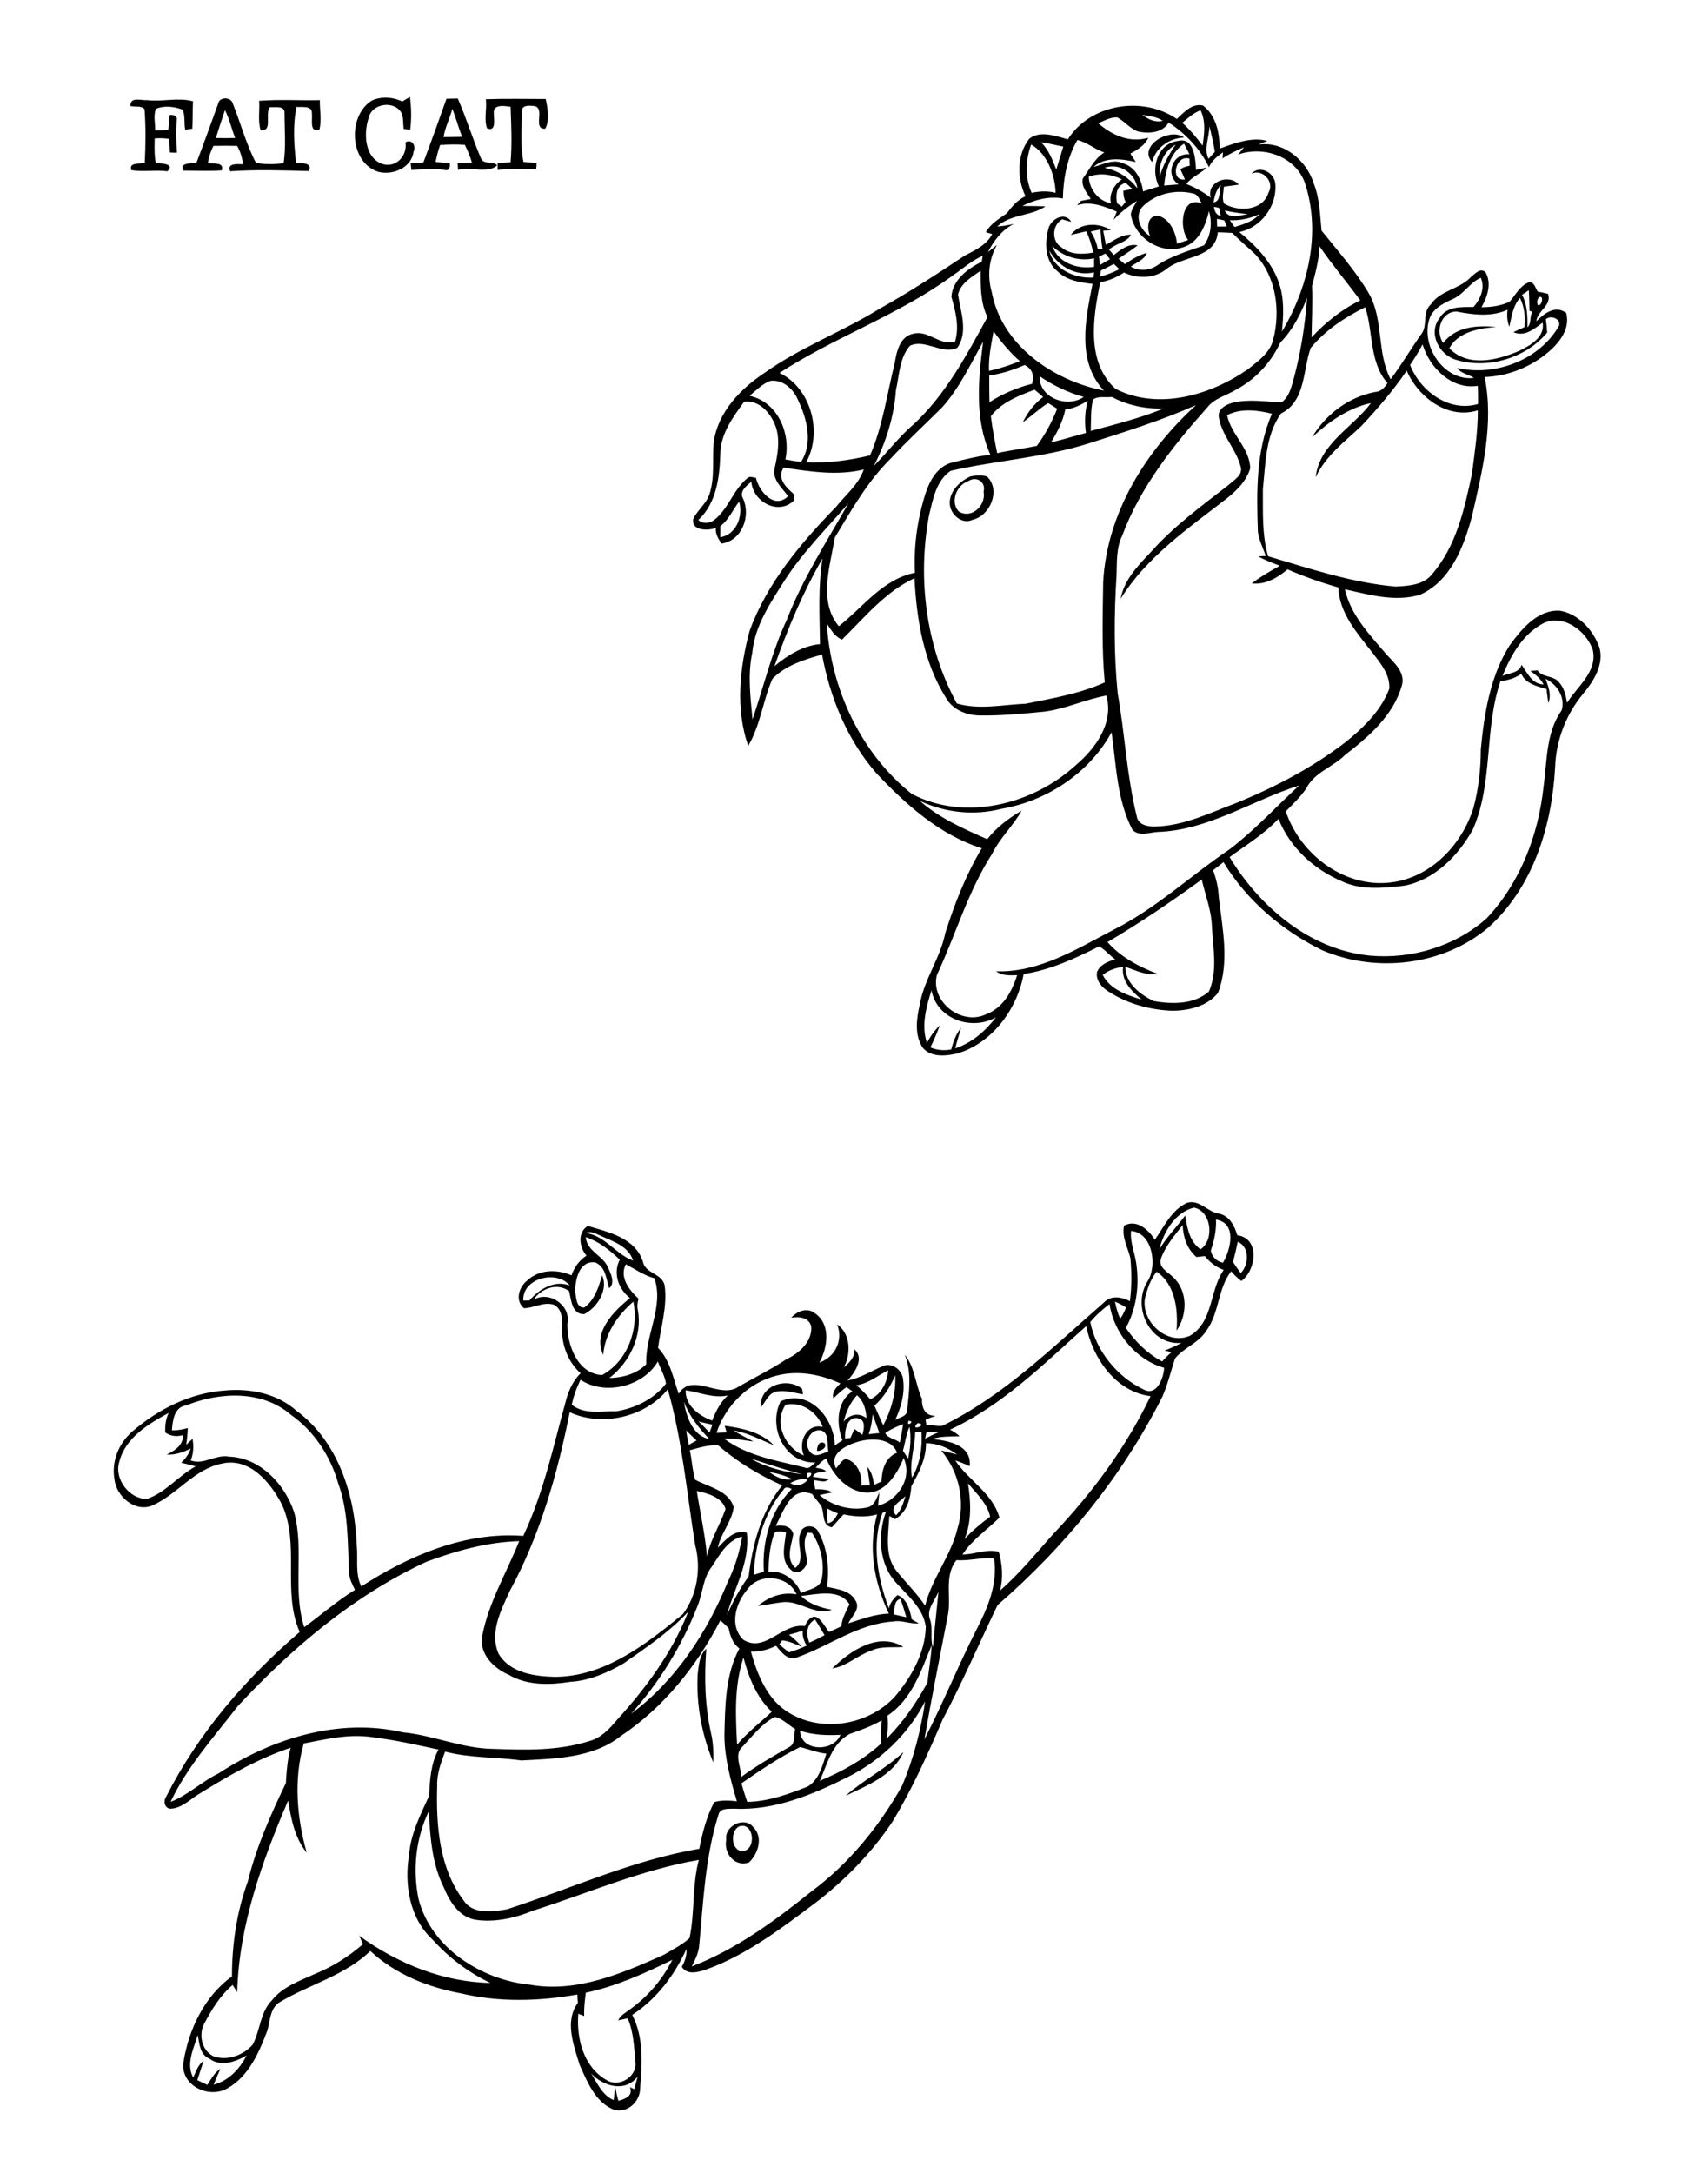 <?xml version="1.0" encoding="utf-8"?>
<!-- Generator: Adobe Illustrator 21.0.2, SVG Export Plug-In . SVG Version: 6.00 Build 0)  -->
<svg version="1.2" baseProfile="tiny" id="Layer_1" xmlns="http://www.w3.org/2000/svg" xmlns:xlink="http://www.w3.org/1999/xlink"
	 x="0px" y="0px" viewBox="0 0 754 959" overflow="scroll" xml:space="preserve">
<path d="M326.3,806.1c-4.1,2-3.6,11.1,1.7,10.9C334.1,816.3,332.8,803.9,326.3,806.1 M320.6,812c-0.9-6.1,8-10.5,11.9-5.6
	c4.5,4.4,2.3,11.6-1.8,15.6C324.4,824.2,319.4,818.1,320.6,812 M373.3,792.6c8-7.1,17.7-11.9,25.5-19.3
	C394.3,783.7,382.8,788,373.3,792.6 M308,738.9c0.5-3.9,0.7-8.4,3.8-11.2c-0.9,12.4-0.7,25,2.1,37.3c1,4.2,1.1,8.6,1,12.9
	C309.8,765.6,307.3,752.3,308,738.9 M367.4,736.4c7.9-7.8,20.3-16.3,31.4-9.5c-4.8,0.4-9.8-0.5-14.3,1.7
	C378.5,730.6,373.7,735.5,367.4,736.4 M360.7,640.4c-0.1-2,0.9-4.7,3.3-3.4C365.3,639,362.4,640.5,360.7,640.4 M335.9,621.1
	c-0.9-9.6,11.6-13.6,18.2-8.1c0.1,0.6,0.3,1.8,0.4,2.4c-4-0.6-8.1-2.1-12.2-1.1C339,615.3,338,618.8,335.9,621.1 M261,915.2
	c2.7,4.3,4.9,9.6,9.9,11.7c0.3-2,0.4-3.9,0.7-5.8c0.4,2,0.8,4.1,1.4,6.1c3.1-0.8,6.6-2.2,5.1-6c0.5,0.2,1.4,0.7,1.9,0.9
	c0.5-1.9,1-3.7,1.5-5.6C276.1,923.6,266.5,921,261,915.2 M85.3,917c1.2-2.7,2.1-5.6,4.6-7.5c-0.9,2.9-1.9,5.7-2.8,8.6
	c1.5,0.7,2.9,1.4,4.4,2.1c1.7-2.5,3.1-5.4,5.8-7.1c-1,2.3-2.1,4.7-3,7c6.7-1.7,11.5-7,14.6-12.9c-4.9,2.8-11.4,5.2-16.5,1.4
	c-4.2-1.8-4.4-6.6-5.1-10.4C85.5,904.2,82,910.8,85.3,917 M258.6,879.5c-0.4,3.4-0.9,6.9-0.7,10.3c-0.9-0.3-1.7-0.7-2.6-1
	c-0.9,10.9,2.3,23.5,12.5,29.3c5.6,3.5,13.7-1.7,12.7-8.2c-0.6-6.4-0.8-13.1-3.4-19.1c-1,0.2-3.1,0.7-4.2,0.9
	c1.1-2.4,3.7-3.6,5.7-5.2c7.7-5.6,13.9-13,18.2-21.5C284.5,871,272,876.7,258.6,879.5 M184.8,838.3c5.7,21.7,27.9,35.6,49.3,37.7
	c20.6,3.6,40.5-5,58.9-13.2c3.9-2.3,8.1-4.4,11.4-7.4c2.4-11.4,1.1-23.2,4.1-34.5c-25.2,4.3-48.9,14.7-73.2,22.4
	c-8,3.3-16.9,5.3-25.5,4c-7.2-1.3-11.3-8-13.9-14.3c-5.2-10.4-6-22.2-6.6-33.6C183.5,811.5,182.1,825.3,184.8,838.3 M327.3,787.1
	c0.8,2.8,1.6,5.5,2.6,8.2c9.3-0.2,18.2-3.4,26.7-6.8c5-3,6.5-9.3,8.2-14.5c-4-0.4-7.8-2-11.6-2.9C344,775.6,335.6,781.4,327.3,787.1
	 M134.1,769.5c-4.5,15.8-3.1,32.6,1.3,48.2c-5.3-6.4-6.9-15-8.2-23c-11.5,26.8-21.7,55.1-22.5,84.6c-0.7-1.1-1.3-2.1-2-3.2
	c-5.5,4.6-9.2,10.8-12.5,17c-2.7,5-1.1,12,4.1,14.5c6.1,2.1,13-0.4,17.2-5.1c3.4-6.3,3.3-14.3,8.5-19.6c4.8-6.1,12.5-8.7,19.3-11.8
	c7.6-3.1,14.7-7.6,20.9-13c-0.5-1.3-1.1-2.5-1.6-3.7c16.9,12.2,36.9,20.4,57.9,20.8c-9.7-4.6-18.4-11.2-25.6-19.2
	c-10.1-9.3-12.5-24.4-10.3-37.4c0.7-9.2,5-17.6,8.8-25.9c0.4-7,0.7-14.2,4.2-20.5c-9.8-2.1-19.5-4.3-29.5-5.5
	C154.1,765.2,144,767.6,134.1,769.5 M353.2,763.9c0.2,9.2,14.7,9.6,17.8,1.8C365,766,358.9,765.8,353.2,763.9 M375.1,765.3
	c-7.9,4.3-9.8,13.1-13.2,20.7c9.8-4.1,19.1-9.2,27-16.4c0-3.4,0.1-6.9,0.3-10.3C384.8,761.9,380,763.6,375.1,765.3 M327.8,770.9
	c-4,3.5-0.5,9-0.6,13.4c6.6-4.9,13.8-9,21-13.1c3.1-1.4,2.2-5.4,2.8-8.1c-3-1.7-5.6-4.7-9-5.3C336.3,760.8,332.2,766.2,327.8,770.9
	 M374.3,784.3c-15.6,7.8-32.5,14.9-50.3,14c-2.5,0.1-6.3-0.4-6.9,2.9c-5.8,18.5-6.6,38-8.4,57.1c-0.2,3.5-1.8,6.6-3.3,9.6
	c19.5-7.5,36.5-20,52.7-33c16.6-12.3,30-28.7,40.1-46.7c5.1-11.9,8.3-24.5,10.2-37.3C401,765.4,388.7,777.1,374.3,784.3 M325.4,770
	c4.6-5.4,10.2-9.7,15.3-14.5c-6.7-6.3-10.2-15.2-12.5-23.9C324.1,743.9,324.7,757.2,325.4,770 M391.8,757.2
	c0.3,3.4,0.2,6.7-0.3,10.1c7.2-7.2,13-15.7,17.9-24.6c0.6-5.5,1.6-11,1.9-16.6C406.7,737.2,402.6,750.1,391.8,757.2 M348.3,721.5
	c2.1,1.6,4,3.4,5.8,5.4c-2.9-1.2-5.7-2.6-8.8-2.9c-0.3,0.4-1,1.3-1.3,1.8c1.4,1.2,2.8,2.3,4.3,3.5c2.7-0.8,5.3-1.8,7.8-3
	c-1.2-2-2-4.3-1.7-6.6C352.4,720.4,350.4,721,348.3,721.5 M357.3,725c2.3-1,4.6-2.1,6.7-3.3c-1.4-2.3-2.7-4.6-4.2-6.9
	C355.9,716.8,355.8,721.5,357.3,725 M318,715.2c-10.4,20.1-25,38.4-43.9,51c-12.4,9.8-29,10-44,10.8c-11.2-1.6-22.7-1-33.6-3.9
	c-1.8,4.8-3.7,9.8-3.5,15.1c-0.5,17.3,0.8,36.2,11.6,50.5c4.1,6.4,12.8,5.1,19.2,4c28.2-9.1,55.6-21.8,84.9-26.7
	c1.4-7.1,3.2-14.2,6.6-20.6c3.3-1,6.6-0.7,10-0.4c-2.8-9.4-5.4-18.9-5.5-28.8c0.3-13,0.3-26.9,6.6-38.6c-2.9-2.2-4.1-5.6-4.7-8.9
	C320.5,717.3,319.2,716.3,318,715.2 M394.4,712.5c1.9,0.4,3.8,0.9,5.7,1.3c-0.8-2.7-1.6-5.4-2.6-8.1
	C394.5,706.4,395.1,710.1,394.4,712.5 M410.5,714.6c1.5,4,0,8.4,1.3,12.4c0.8-8.2,1.7-16.4,2.5-24.6
	C412.9,706.4,408.9,710.1,410.5,714.6 M330.2,701.2c-5.3,6-8.5,16.2-2.1,22.5c9.7,6.1,17.1-7.5,27.2-6c0.9-2.1,2.8-5.1,5.5-3.8
	c2.3,1.6,3.5,4.3,5.2,6.4c1.8-0.8,3.6-1.6,5.4-2.5c0.3-3.5,2.1-6.6,3.6-9.7c-4.3-7.1-14.5-4.4-21.4-3.7c3.7,3.6,8.7,5.2,13.6,6.1
	c-7.3,2.7-13.9-3.9-21.2-3.4c-3.8,0.4-7.6,1.2-11.4,1.7c4.6-4,10.8-6.3,17-5.1C348.3,695.5,335.4,694,330.2,701.2 M422.2,688.6
	c-5.6,7.1-2.1,16.4-3.8,24.5c-3.5,18.2-7.2,36.3-10.3,54.6c8.4-16.4,15.3-33.5,23.7-49.9c4.7-9.2,8.7-19.5,7-30
	C433.3,687.3,427.8,689,422.2,688.6 M188.3,689.3c-32,14.8-59.4,38-83.3,63.7c-10.5,13.6-22.3,26.6-29.7,42.3
	c7.7-3,13.8-9,21.2-12.6c23.7-15.5,53.2-24.6,81.4-18.1c13.5,1.3,26.3,7.2,40,7.3c14.2,0.5,28.7,0.9,42.4-3.5
	c5-1.3,8.7-5.3,11.9-9.1c12.9-14.2,24.6-29.9,31.6-47.9c-8.4,9-18.7,15.9-28.7,22.9c-7.2,4.1-15,7.5-23.3,8
	c-9.1,1.4-19,1.7-27.2-3.1c-6.7-2.9-13.2-9.3-11.7-17.2c2.8-14.8,10.8-27.9,16.3-41.8C215.3,680.6,201.4,684.4,188.3,689.3
	 M314.3,691.4c-4,5-4,11.7-6.4,17.5c-6.8,17.4-16.8,33.6-29.3,47.5c19.6-14.5,33.4-35.7,42.6-58c3.1-6.4,5.3-13.2,6.4-20.2
	C321.2,679.7,317.7,686.2,314.3,691.4 M341.6,677.4c-1.8,5.2-2.3,10.8-2.3,16.3c6.4-0.6,12,3.6,14.3,9.4c3.3-1.7,8.5-1.9,9.2-6.4
	c1.3-6.9-0.5-14.3-4.3-20.1c-0.5,0-1.5-0.1-2-0.1c-2.2,3.6-1.1,7.7-0.3,11.5c0.9,3.5-3.9,8-7,4.9c-5-4.2-2.7-11.1-2.2-16.6
	C345.1,676.1,342.2,675,341.6,677.4 M389.5,667.8c-4.8,13.8-2.1,28.7,2.9,42.1c0.5-2.4,2-4.3,3.8-5.9c4.3,1.8,5.4,6.5,6.3,10.7
	c1,0.6,2.1,1.2,3.1,1.8c-3.9,0.4-7.6-1.6-11.5-0.8c-15.3,1-27.9,10.7-41.9,15.7c-4.1,2.1-7.3-2.2-9.6-5c-3.5,1.7-7.2,2.7-11.1,2.6
	c2.9,10.4,7.4,21.6,17.2,27.2c14.6,8.6,34.7,5.1,46.2-7.2c7.4-8.7,13.5-19.4,13.8-31c-1.1-8-7.6-13.4-12.7-19
	c-8.1-8.4-8.7-21.6-4.8-32C390.8,667.2,389.9,667.6,389.5,667.8 M364.9,665.7c0.1,2.2,0.3,4.4,0.5,6.6c2.4-0.3,3.4-2.4,4.5-4.3
	C368.2,667.3,366.5,666.5,364.9,665.7 M395.6,668.8c2.3-2.3,3.2-5.5,4.1-8.5C397.7,662.6,391.9,665.2,395.6,668.8 M342.4,673.5
	c3.1-0.6,6.8,0,7.8,3.5c-0.7,5-3.6,10.9,0.9,15c5-3.9-0.1-10.7,2.4-15.7c0.8-3.2,5.5-3.4,7.3-1c4.5,7.5,5.4,16.5,4.3,25.1
	c4.5,1,10.2,1.5,12.6,6.1c2.3,3.7-1.8,6.9-3.2,10c5.9-1.9,11.7-4.1,17.9-4.3c-6.5-13.6-9.3-29.1-5.2-43.8c-4.8,1.4-9.9,1-14.8,0
	c-1.7,1.9-3.5,3.8-5.2,5.7c-4.6-0.9-3.1-6.3-4.7-9.5c-1.3-1.8-2.8-3.4-4-5.2C349,655.7,345.9,667.3,342.4,673.5 M307.6,658.1
	c1.5,9.6,3.7,19.2,4.5,28.9c1.5-7.5,5.8-13.9,8.2-21C318.8,660.9,312.4,659,307.6,658.1 M356.3,656.3
	C356.8,656.8,356.8,656.8,356.3,656.3 M345.8,657.6c-8.6,10.3-12.5,24.3-13.1,37.5c1.5-0.5,3-0.9,4.5-1.4
	c-0.9-13.2,2.9-27,12.3-36.5C348.1,656.5,346.6,655.9,345.8,657.6 M427.3,654.7c1.3,8.1,1.7,16.9-1.5,24.6c3.4-3.7,7.2-6.9,11.3-9.9
	C435.8,663.5,431.1,659.2,427.3,654.7 M348.9,654.6c2.7,1.6,5.7,0.9,7.7-1.5C353.8,652.5,351.2,653.2,348.9,654.6 M356.4,650.2
	C355.2,654.9,360.9,649,356.4,650.2 M339.6,649.7c2.9,2.2,6.4,3.9,10.2,3.2C346.6,651.2,343.1,650.3,339.6,649.7 M360.1,647.8
	c1.6,0.3,3.3,0.5,4.6,1.5c-1.9,0.8-5.1,0-5.8,2.5c2.3,0.4,4.7,0.6,7,1c-1.8,2-4.5,0.5-6.7,0.5c0.2,1.3,0.4,2.6,0.7,4
	c2.6,0,5.2,0,7.6,1.4c-1.9,0.4-3.8,0.7-5.7,1.2c5.6,4.7,13.5,7,20.7,5.5c3.5-0.5,4.4-4.1,5.7-6.8c-0.2,2-0.4,4-0.6,6
	c8.8-2.4,15.4-12.2,11.3-21.1c-2.9,7.3-8.6,16.4-17.7,15.2c-7.9-1.2-13.5-8-16.5-15C362.8,644.8,361.4,646.3,360.1,647.8
	 M331.5,643.8c6.9,4,14.9,5.9,22.8,6.9C346.6,648.8,339.1,646.2,331.5,643.8 M304.5,640.1c1,4.3,1.1,8.8,2.4,13
	c5.9,3.3,14.7,4.6,17,12.1c-0.8,6.4-5.7,11.5-7,17.9c3.4-3.4,7.3-8.3,12.8-6.6c1.5,12.8-5.5,24.4-8.8,36.2
	c2.8-5.9,5.7-11.7,9.6-16.9c1.7-14.3,5.6-28.8,14.8-40.2c-10.3-4.6-19.9-10.4-28.4-17.8C312.6,637.8,308.6,638.9,304.5,640.1
	 M408.8,637c0,7-3.2,13.1-6.5,19c-0.4,5.6-1.9,11.5-7.2,14.5c-0.8-0.5-1.7-1-2.5-1.4c-0.4,8-2.3,17.4,3.1,24.2
	c4.2,5.2,9,9.9,12.7,15.4c3-12.1,11.4-22,14.3-34.1c3.6-11.9,0.7-24.9-7.2-34.4c2.3,0.5,4.7,1.2,7,1.8
	C418.6,639,413.8,637,408.8,637 M377.6,636.7c-4.8,1.6-11.7,5.3-8.5,11.4c1.3-1.5,2.3-3.3,4.1-4.2c5.1,1,7.5,6.9,7.1,11.8
	c1.2-0.1,2.5-0.1,3.7-0.1c-0.3-2.8-0.8-5.5-1.1-8.2c1.9,2.3,2.6,5.1,2.9,8c1.1-0.5,2.2-1,3.3-1.5c0.2-5.1,1.7-10.7,6.9-12.7
	C393.4,634.2,383.5,634.6,377.6,636.7 M408.4,635c2.1-1.1,4.1-2.1,6.3-3c-1.9,0-3.8,0-5.7,0C408.8,633,408.6,634,408.4,635 M404,632
	c0,6.8-2.7,13.4-1.4,20.2c3.6-6.1,4.6-13.2,4.2-20.1C406.2,632,404.8,632,404,632 M302.9,631.4c0.3,2.1,0.7,4.2,1.2,6.3
	c1.1-0.6,2.2-1.3,3.4-1.9C305.9,634.3,304.4,632.8,302.9,631.4 M357.9,641.1c2.1,2.5,5.3,0.2,7.8-0.4c-0.7-3.1,0.5-7.9-3-9.3
	C357.4,630.2,354.3,637.6,357.9,641.1 M398.6,640.3c0.8,1.2,1.5,2.3,2.3,3.5c1-4.6,1.4-9.4,0.6-14.1
	C400,633.1,399.6,636.8,398.6,640.3 M390.8,632.5c1.1,2.4,4.5,2.5,6.4,4.2c0.6-2.7,1.1-5.4,1.5-8.1
	C395.9,629.6,393.2,630.8,390.8,632.5 M405.1,628.1C401.1,632.1,410.3,628.8,405.1,628.1 M401.1,627.1
	C399.7,630.2,404.4,627.2,401.1,627.1 M308.4,627.4c1.7,1.6,3.3,3.2,4.8,4.9c0.5-1.2,0.9-2.4,1.3-3.5
	C312.5,628.4,310.4,627.9,308.4,627.4 M373.1,634.9c0.6-0.1,1.7-0.2,2.3-0.2c0.6-1.3,1.2-2.7,1.8-4c1.2,0.8,2.3,1.7,3.5,2.6
	c0.7-2.5,1.6-6.5-1.8-7.3C374,624.9,372.8,631.3,373.1,634.9 M385.2,624.3c-0.2,3-0.7,5.9-1.7,8.7c1.6-0.2,3.1-0.3,4.7-0.5
	C387.3,629.8,386.2,627,385.2,624.3 M52.6,645.4c-2.2,7.6,4.6,16.2,12.2,16.2c8.3-2.8,14-10.3,21.6-14.4c-2.1-0.6-4.3-1.1-6.4-1.6
	c1.9-1.8,3.4-3.9,4.2-6.3c-3.3,1.7-6.8,2.9-10.6,2.7c3.6-1.8,7.3-4.1,7.2-8.6c-2.8,0.8-5.6,0.5-7.9-1.2c0-3,0.2-5.9,1.6-8.6
	C65.4,628.5,55.2,634.7,52.6,645.4 M346.8,620c-5.4,8-0.3,19,8.1,22.4c-2.7-5.7,1.1-14.3,8.3-12.6C360.7,623.2,354,618.5,346.8,620
	 M301.9,618.6c1,6.4,3.9,15.3,11.2,16.5C308.4,630.2,304.3,625,301.9,618.6 M378.3,615.8c-3,3.3-4.8,7.4-5.9,11.7
	c2.6-3.2,6.6-4.2,10.1-1.6C382.3,622.2,381.3,618.3,378.3,615.8 M82.2,620.3c-5.3,0.7-6,6.7-6.3,11c2.4,0.1,4.7-0.4,7-1
	c-0.1,2.5-0.3,4.9-0.7,7.4c0.9-0.9,1.8-1.8,2.8-2.6c0.6,3.2,0.4,6.5-0.8,9.5c5.8,2.1,11-2.8,16.9-1.7c13.7,0.5,24.5,12,28.7,24.4
	c4.6,16.6-0.8,34.3,4.5,50.9c7.5-5.5,14.5-11.6,22.4-16.5c-1.2-2.5-2.6-5-2.6-7.8c-0.7-13.1-0.2-26.7-4.8-39.2
	c-3.4-12-10.6-23-20.8-30.2C115.8,613.5,97,614.3,82.2,620.3 M302.7,613.6c-0.3,6.7,6,11.4,11.7,13.4c1.6-4.1,3.6-8.1,6.9-11.1
	C314.9,617.3,308.9,614.5,302.7,613.6 M251.5,623.3c-5.4,27.2-13.1,54.3-26.4,78.8c-3.9,8.5-9.1,18.5-5,27.8
	c5,8.5,15.9,10,24.9,10.2c22-0.1,40.2-14.4,56.5-27.7c6.3-8.5,8.1-20.2,5.4-30.4c-3.7-23-5.7-46.4-12.1-68.8
	C284.9,625.5,265.7,629.9,251.5,623.3 M386,620.4c1.3,2.9,2.6,5.8,3.9,8.7c3.6-6.8,5.7-14.4,5.3-22.1
	C393,612.1,390.1,616.8,386,620.4 M343,607.1c-12.5,3.1-22.7,13.2-26.7,25.3c1.5-0.1,3-0.1,4.5-0.2c-0.3-1-0.6-2-0.9-2.9
	c7.6,1,16.2,2.8,21.7,8.6c-5.8-2.4-11.4-5.5-17.7-6.5c2.8,1.9,5.8,3.2,8.7,4.8c-4.3-0.4-8.5-1.6-12.9-1.2
	c10.3,7.7,23.4,9.7,35.5,12.7c2,1,3.4-1.2,4.8-2.2c-13.7,0.4-21.1-15.6-15.4-27c12.7-5.7,23.8,7.6,23.9,19.5
	c1.1-0.8,2.2-1.5,3.4-2.3c-2.8-7.2-2.7-17,4.4-21.6c-0.9-0.6-1.7-1.3-2.6-1.9c-2.1,1.5-4,3.2-5.8,5c-0.8-2.8,1.3-4.9,3.1-6.6
	C362.3,606.6,352.4,604.7,343,607.1 M378,611.4c2.3,1.9,4.3,3.9,6.2,6.2c4.9-2.2,7.6-7.7,7.9-12.8
	C387.5,607.1,383.3,610.7,378,611.4 M256.3,609c-1.8,3.5-3.1,7.2-3.9,11c5.6,4.5,13.1,2.7,19.7,2.9c8.4-1.4,16.6-5.4,21.9-12.2
	c-0.5-3.5-2.4-6.5-3.6-9.8C284,612,267,616.1,256.3,609 M419.4,631c1.5,0.8,3,1.7,4.2,2.9c-4,0.2-8.1-0.1-12,1.2
	c7,0.8,17.4,2.6,16.5,12c-2.1-0.9-4.2-1.8-6.4-2.5c5.9,8.9,16.4,14.3,19.5,25.2c-5.4,5.4-12.1,9.8-16.3,16.3c5.4,0,10.6-2.6,16-1.2
	c1.6,5.6,2,11.4,0.6,17.1c8.6-7.5,15.9-16.5,23.5-25c17.1-18,32.2-38.3,42.9-60.8c-15.3-1.9-25.5-16.7-28.4-30.9
	C460.7,602.1,442.5,620.3,419.4,631 M481.3,583.5c2.5,12.7,11.8,24.1,23.4,29.7c5.9,3.3,9-4.9,9.2-9.5
	c-12.5-3.5-22.2-15.4-24.1-28.1C486.7,577.9,483.8,580.5,481.3,583.5 M492.2,574.5c0.5,2.6,1.2,5.1,2.3,7.5c1.2-1.5,1.9-3.2,2.6-4.9
	C495.5,576,493.9,575.2,492.2,574.5 M231,574c0.7,0,2,0,2.7,0c4.3-5,11-9.2,17.8-6.6C246.1,560.5,230.6,563.8,231,574 M276.3,558
	c-3,5.7,1.5,11.5,5.6,15.2c-0.5,1.7-0.7,3.4-0.3,5.1c2,11.3-3.6,23-12.6,29.9c5.8-0.1,12.1-1.8,16.3-6.1
	c-0.6-12.7,7.9-25.4,3.6-37.9C284.3,562.9,280.4,560.2,276.3,558 M546.4,548.1c-0.6,3-1.3,5.9-2.1,8.9c1.1,1.7,2.2,3.3,3.4,4.9
	C551.4,558.3,551.7,550.2,546.4,548.1 M258.6,546c0.4,6.3,7.8,8.2,9.9,13.6c1.2,2.7,3.2,6.7,0.4,9c-1.3-4.1-1.5-9.5-6.1-11.4
	c-7.1-1-8.9,7.6-8.9,12.9c0.5,2.5,0.4,7.2,4,7c4.6-3.3,6.4-9,7.9-14.2c2.9,6.3-2.2,14.3-7.9,17.1c-5.5,0.2-5.7-6.3-6.7-10.2
	c-5.3-3.8-12.4-1.1-15.7,3.9c6.9-4.2,16.6,2.4,15,10.4c-0.3,9.4,4.5,22.3,15.3,22.8c11.2-6.1,16.3-20.1,13.8-32.4
	c-7,6-12.6,14.2-13.3,23.5c-4.8-10,4.6-19.2,11.8-25.1c-5.1-3.9-7.6-11-4.5-16.9C269.2,551.7,264.4,548,258.6,546 M258.6,544.2
	c8.6,1.2,13.2,9.4,20.9,12.2c-2-6.3-8.6-8.4-14-10.8C263.4,544.7,261,543.1,258.6,544.2 M499.3,543.3c-0.5,4.9,1.6,9.5,2.3,14.3
	c1.4,9.6,0.2,19.9-4.6,28.5c4.1,6,9.5,11.3,16,14.8c1.3-1.4,2.7-2.8,4.1-4.1c-1-0.3-2-0.5-3-0.7c2.6-1,5.1-2.1,7.5-3.4
	c-14,1.3-22-15.9-15.1-27C511.1,558.7,508.8,544,499.3,543.3 M512.5,555.5c-1.3,4.1,3.3,6,5.6,8.4c6.3,6.1,6.1,16.4,1.3,23.4
	c0.7-9.1-0.5-20.4-8.8-26c-2.8,3.4-4.2,7.8-5.2,12c-1.5,10.4,10.1,20.7,20,16.2c10.3-6.2,8.5-20,14.8-29c-3.3-1.2-6.1-3.3-8.3-6.1
	c-1.3,0.1-2.5,0.3-3.7,0.4c-4.2-3.5-5.9-8.8-6.1-14.1C518.5,545.3,514.5,549.9,512.5,555.5 M536.8,538.3c0.2,4.7-0.8,9.3-2.3,13.7
	c0.5,2.7,2.7,4.9,5.4,5.3C543.3,551.5,546.2,539.8,536.8,538.3 M511.8,551.4c3.2-5.4,7.7-9.9,11.4-14.9c0.9,5.4,1.9,11.6,6.8,14.9
	c6.3-4.3,4.7-16.9-2.9-18.4C518.9,535,513.7,543.6,511.8,551.4 M509.8,547.2c4.1-5.8,7.4-13.2,14.2-16.3c5.6-1.7,9.1,4.2,14.3,4.8
	c4.5,1,6.7,5.4,7.9,9.5c10.2,1.3,8.3,15.6,1.8,20.2c-1.7-1.3-3.2-2.7-4.5-4.3c-6,7.7-5.2,18.5-11,26.3c-3.4,5.4-9.9,7.4-13.8,12.2
	c-1.8,5.6-3.2,11.3-5.5,16.7c-17.7,35.2-43.1,66.4-72.8,92.1c-8.1,16.8-15.5,34-24.3,50.6c-6.6,15.4-13.4,30.6-22.1,45
	c-9.2,13.8-20.9,25.8-34.1,35.9c-15.1,11.3-30.5,23.1-48.5,29.5c-3.5,1.1-8,2.4-10.4-1.3c1.3-2.4,2.3-5,2-7.8
	c-5.3,11.5-13.1,22-23.9,29c5.1,9.8,4.4,21.5,3.5,32.2c0.1,6.2-6,11.8-12.2,9.4c-7.8-3.5-11.2-12.2-14.5-19.5
	c-2.6-8.6-6.8-19.3-0.8-27.4c-0.1-1.2-0.2-2.5-0.2-3.7c-17,3-34.5,3.5-51.4-0.5c-14.6-2.7-29.1-8.5-40-18.7
	c-11.2,10.8-26.8,14.7-39.9,22.5c-4.4,2.6-4.3,8-5.5,12.4c-3.6,9.6-8.2,20.3-17.5,25.6c-8.3,5-21.1-1.1-19.6-11.5
	c2.3-14.4,9.3-29.1,21.4-37.8c0-14.2,2.1-28.5,7-41.9c3.7-15.1,10.1-29.5,16.8-43.4c0.3-5.2,0.7-10.5,2.1-15.6
	c-14.2,4.7-27.2,12.2-39.8,20c-4.3,2.4-8,6.7-13.2,6.9c-2.5-0.1-3.3-3.1-2.1-5c14.2-28.2,35.2-52.5,59.1-73
	c-7.9-18,0.3-38.6-7.9-56.4c-5.1-9.7-14.2-20.8-26.6-17.9c-12.1,2.5-19.5,13.5-30.4,18.4c-7.7,3.4-16.2-4-16.9-11.7
	c-1.3-7.7,1.9-15.6,7.7-20.7c11.5-10,25.9-17.3,41.3-18.3c11-1,22.9,1.4,31.3,8.9c18.6,13.7,25.9,37.4,26.7,59.6
	c0.6,6-0.8,12.4,2,18c21.2-13.7,45.8-24.2,71.5-22.3c9.1-19.3,13.4-40.2,19.1-60.7c1.2-4.1,3.1-8,6.2-11.1c-5.9-5.3-8.6-13.2-8.2-21
	c0.2-3.3-0.2-7.4-3.5-9.2c-4.5-1.5-8.8,1.4-13.3,1.5c-4-3.3-2.3-9.2,1.3-12.1c5.3-5.1,13.3-5.2,19.7-2.4c1.2-3.6,3.5-6.7,6.6-8.7
	c-3.2-3.7-4.1-10.3,0.6-13.1c9.2,2.7,20.9,5.3,24.3,15.7c1,5.4,8.4,5.1,9.6,10.5c1.3,9.3-1.7,18.4-2.9,27.6
	c5.3,5.5,6.7,13.3,9.1,20.3c5.8-9.5,17.3,1.7,25.5-2.6c7.3-4.3,15-8,22.1-12.7c5.6-2.6,11.5-7.8,10.9-14.5c-1-4-5.4-4.4-8.8-3.8
	c2.6-2.9,7-4.7,10.4-2c7.2,4.9,5.7,15.2,2,21.8c7-2.4,10.7-10,7.8-16.9c6,4.1,6.3,13,3,19c2.5-2,5-4.6,4.6-8
	c4.7,3.9,0.2,10.5-3,13.8c5.6-1,10.4-4.1,15.5-6.3c4.1-2,8.9,1.8,9.1,6.1c0.8,6.1-1,12.2-3.5,17.6c2-1.2,5.3-1.5,5.3-4.4
	c0.8-8.1,2.1-16.7-1.1-24.4c4.5,5.5,4.7,13.2,7.6,19.5c-0.1,4,1.3,7.6,6,7.5c-1.5,0.5-2.9,1.1-4.4,1.7c0.1,0.6,0.3,1.7,0.3,2.2
	c2.3,0.1,4.8,0.8,7.1,0.5c27.1-13.2,48.7-34.7,71.2-54.3c3.2-3.5,7.9-2.6,11.6-0.7c0.8-6.3,0.8-12.7,0.2-19
	c-1.1-4.7-3.9-9.2-2.8-14.3C501.6,538,506.9,542.5,509.8,547.2 M427.4,212.4c-5.2,1.7-8.1,9.3-4.1,13.4c5.7,3.4,12.1-2.8,10.9-8.8
	C435.4,212.7,430.9,209.9,427.4,212.4 M428.3,210.3c2.4-0.5,5-0.7,7.4,0c6.2,5.9,1.5,17.3-6.3,19.1c-5.2,2.5-10.8-3.2-10.1-8.4
	C419.9,216.1,424,212.3,428.3,210.3 M508.6,71.5c-6.4-7.1,8-15.5,14.1-10.8C516.2,61,510.3,65,508.6,71.5 M409.2,460.3
	c1.5-2.9,3.4-5.5,5.7-7.8c-1.2,3.3-2.6,6.6-4.2,9.8c2.9,1.2,6.1,1.5,9.2,0.9c0.9-3.4,2.1-6.8,4.4-9.6c-0.9,3-1.9,6.1-2.6,9.1
	c7.4-2.4,13.3-7.7,18-13.7c-10.7,6.1-26.1,0.9-28.5-11.9C408.9,444.5,406.6,452.6,409.2,460.3 M486.8,430.3
	c3.3,6.5,10.7,8.9,17.2,10.9c-4.3-3.6-9.1-8.2-8.2-14.4C492.5,427.1,489.4,428.2,486.8,430.3 M488.9,415.8c6,6.8,14,10.9,22.3,14.1
	c-5.1,0.8-9.7-1.6-14.4-3.2c0,7.3,6.5,12.2,12.4,15.1c8.1,1.5,18,1.6,24.5-4.2c3.9-9.1,1.8-19.2,1.3-28.6
	c-0.2-7.2-2.9-13.9-4.5-20.8C517,398,503.2,407.4,488.9,415.8 M442,357c-12,3.1-24.7,1.7-35.9-3.5c8.6,7.6,19.3,12.3,29.7,16.9
	c4.1-5.2,9.5-9.3,15.2-12.6c-3.7,6.7-9.6,12-13,19c-10.7,16.6-16.1,35.8-24.4,53.5c-3,11.6,10.6,22.4,21.4,17.5
	c7.7-2.8,11.7-10,14-17.4c-3.2,0.1-6.6,0.3-9.3-1.7c19.1,0.6,35.7-9.9,52-18.4c18.7-9.4,34.1-24,51.3-35.6c11-8.4,20.4-18.7,30.5-28
	c-20.7,6.5-40.1,19.8-62.5,20.5c-3.6,0.2-8.3,2.1-11.1-1c-6.9-13.2-7.1-28.5-9.2-43C480.8,341.3,462,353.6,442,357 M662.4,300.6
	c-7.3,21.3-3.1,44.8-12.2,65.5c-6.4,11.5-16.8,22.2-30.2,24.8c-9.2,1.1-19.2,2.1-27.8-2c-12.3-5.3-22.8-14.9-27.8-27.5
	c-6.3,6.7-14.2,11.5-21.6,16.9c13.4,22.1,35.6,41,62.2,43.5c18.3,1.6,37.5-4.2,51.3-16.5c14.8-15.7,22.8-36.7,25.1-58
	c1.6-11.4,1-23.9,8-33.8c1.7-5.7-2-11.4-7.1-13.9c1.2,3.4,2.7,7.1,1.2,10.7c-0.3-2.1-0.5-4.1-0.8-6.2c-4.2-1.2-9.2-2.3-11.1-6.7
	C668.9,299.3,665.7,300.3,662.4,300.6 M681.1,275.2c-8.9,4.8-14.2,14.1-17.8,23.1c2.9-1.3,7.4-1.2,8.4-4.9c2.5,3.6,4.7,8.6,9.7,8.7
	c-1.2-2.6-3.6-4.3-5.8-6c0.8-0.1,2.4-0.1,3.2-0.2c2.1,3.3,6.8,2.1,9.2,5c2.5,2.5,3.2,6,3.8,9.3c4.5-7.3,13.6-13.8,11.3-23.5
	C700.2,278.4,690,270.7,681.1,275.2 M371.7,282.3c-3.2-1.3-4.9-4.4-6.7-7.1c1.7,28.6,14.9,57.2,37.5,75.2
	c23.4,12.3,53.3,4.7,72.2-12.5c8.9-7.5,17.1-18.7,13.7-30.9c-9.3,1.7-18,5.9-27.4,7.1c-9.3,0.9-18.7,1.8-28.1,1.7
	c-5.9,0-12.1-2.3-15.2-7.6c-9.9-15.7-13.1-34.8-14-53C390.9,261.1,381.7,272.5,371.7,282.3 M341.9,294c5.8-4.8,12.5-9,20.1-9.7
	c-0.2-12.6-0.9-25.3,1.1-37.8C354.4,261.5,347.7,277.6,341.9,294 M346.3,256.3c-6.2,9.8-13.1,19.9-14.2,31.8
	c-2.1,9.7-0.8,19.6,0.1,29.4c5-14.7,8.6-30,15.2-44.1c7-18.1,17.6-34.4,27.1-51.2C364.9,233.3,354.3,243.8,346.3,256.3 M318,232.2
	c0,1.6,0,3.2,0,4.9c7-1,10.2-9.4,8.3-15.7C323.5,224.9,321.8,229.4,318,232.2 M480.6,195.7c-19.8,6.3-40.7,7.5-60.9,12.1
	c-6.4,4.3-7.8,12.4-9.5,19.3c-5.3,28-1.5,58.3,12.2,83.4c9.9,2.9,20.3,0.5,30.4,0.1c11.8-2.4,23.9-4.4,34.9-9.4
	c-1.4-14.7-0.9-29.5-0.7-44.3c1.6-30.5,18.9-58,41-78.1C512.7,185.6,496.6,190.6,480.6,195.7 M470.3,180.7c-1.1,5.2-3.5,10-6.3,14.5
	c5.2-1.1,10.3-2.8,15.4-4.1c-0.7-4.7-0.5-9.6,0.8-14.2C477.1,178.7,473.9,180.4,470.3,180.7 M328.5,177.3
	c-4.9,6.8-10.3,14-10.5,22.7c-0.3,10.5-1.6,21.9-9.7,29.5c2.2,2.1,5.6,1.4,7.6-0.5c5.9-5,8-13.1,14.1-18c1.1-1,2.5-0.2,3.7-0.1
	c1.4,6,8.1,14.1,14.2,8.1c-2.6-3.6-6.9-7.1-6-12c1.5-6.8,2.9-14.2-0.3-20.7C339.3,181.3,334.5,176.5,328.5,177.3 M482.5,176.4
	c-1.1,4.5-0.8,9.2-1,13.8c10.8-2.9,21.8-5.6,32.2-9.9c-7.9,0.3-15.9-1.4-22.9-5.1C488.1,175.6,484.7,174.6,482.5,176.4 M437.4,183.7
	c0.7,5.5,1.7,10.9,2.8,16.3c5.8-1.3,11.7-2,17.5-3.2c3.7-5,6.7-10.6,9-16.4c-1.3-0.8-2.7-1.7-4-2.5c-4,2.5-7.4,5.8-11.2,8.5
	c2.1-4.4,5.1-8.2,9-11.2c-1.3-1.1-2.5-2.1-3.8-3.2C449.6,174.7,442.2,177.5,437.4,183.7 M330.9,174.7c12.4,2.7,18.3,16.5,15.8,28.1
	c2.3,0.4,4.6,0.8,6.9,1.1c5.4-8.2,2.7-19-1.3-27.3c-2-4.9-6.7-9.2-12.2-8.5C336.5,169.4,333.8,172.3,330.9,174.7 M459,166.1
	c-0.5,9.4,12.1,14.2,19.4,9.1C471.5,173.3,464.9,170.1,459,166.1 M436.7,165.7c0,3.9,0,7.8,0.1,11.8c5.8-3.7,12.1-6.4,18.8-8.1
	c1.1-3.5,0.1-6.7-3.3-8.3C447.3,163.3,442.1,165,436.7,165.7 M622.5,161.1c4.5,11.6,17.3,21,30,17.2c0-2.7,0-5.4-0.1-8
	c-11.6,1.8-21.3-8-24.4-18.3C626.4,155.1,624.5,158.1,622.5,161.1 M434,150.8c-5.6,10-10.5,20.6-18.2,29.1
	c-7.5,7.5-15.3,14.6-22.5,22.4c-10.3,10.1-17.4,22.8-24.8,35c-2,12.7-7.4,28,1.8,39.1c10.7-8.4,19.4-20.8,33.6-23.6
	c-0.6-11.9,1.1-23.8,4.7-35.1c1.8-5.5,5-11.3,10.8-13.3c5.9-1.5,11.8-3,17.8-3.7C430.1,184.9,431.9,167.3,434,150.8 M438.6,146.2
	c-1,5.8-2.3,11.6-2,17.5c4.7-1,9.2-2.5,13.6-4.3C445.8,155.5,442,151,438.6,146.2 M578.6,153.6c-3.5,9.8-2.2,23.6-13.1,28.9
	c-6.9,9.7-6.8,22.1-8,33.4c0.1,9.9-0.5,20,2.3,29.6c18.5,5.5,37,11.7,56.3,13.4c5.7-0.3,12.5-0.7,16.2-5.6
	c10.6-12.3,14.2-28.7,17.5-44.2c1.2-9.3,2.6-18.6,2.6-28c-13.2,4.2-26.3-5.7-31.4-17.5c-5.9,8.7-12.8,16.7-20,24.4
	c-7.4,7-15.9,13.2-20.2,22.7c1.6-14.8,16.3-21.9,24.4-32.8c-10.1,2.2-18.5,8.2-26,15.1c6-10.1,16.2-17.8,27.9-20
	c2.5-0.1,4.2-2,5.4-3.9c-8.1-9.3-6.2-22.4-9.8-33.5C593.7,140,585,145.8,578.6,153.6 M666.3,144.2c-1-2.4-1.1-5-0.8-7.5
	c-7.1,3.3-15.2,2.2-22.6,0.8c-6.8,0.1-9.4,8.8-5.8,13.9c5.5-7.3,15-7.9,23.4-7.1c-7.5,0.6-16.7,2.1-20.7,9.4
	c8.3,8.6,21.3,5.3,31,1.1c4.8-2.4,11.3-6,10.2-12.4c-3.8,2.8-7.9,6.4-12.9,4.2c1.6-0.8,3.2-1.5,4.9-2.2c0.4-4.4,0-8.9-2-12.9
	C667.8,135.1,667.3,139.9,666.3,144.2 M565.2,151.2c-4.1,8.7-10.9,16.2-19.4,20.7c-4.3,2.7-9.7,3.8-12.9,8
	c-15.1,16.9-29.5,35.1-37.5,56.5c-2.7,5.5-2.3,11.7-2.5,17.6c-1.1,17.3-1.2,34.7,0.5,52c3.2,18,4,36.4,8.4,54.2
	c0.5,3.9,5,4.7,8.2,4.6c12.8-0.3,24.5-6.2,36.3-10.6c16.8-6.9,33-15.4,47.5-26.5c8-6.4,15.8-13.9,19.5-23.7c0.4-6.3-3.9-11.3-7.5-16
	c-6.6-8.5-14.6-17.4-15-28.7c-7.6-2.2-15.1-4.8-22.4-8c-4.4,3.7-9.8,6.9-15.8,6.2c3.9-3,8.1-5.4,12.4-7.8c-3.3-1.2-6.5-2.5-9.6-4.1
	c0.8-0.1,2.5-0.2,3.4-0.2c-1.2-3.5-3-6.9-3.5-10.7c-0.6-17.5-0.9-35.7,6.2-52.1c-6.5-1.6-13.5-2.5-19.8,0.6
	c1.7,8.6,10,14.5,10.2,23.5c-1.7,5.7-6,9.9-10.6,13.5c-16.9,13.1-35.2,25.7-46.6,44.1c1.5-8.3,7.6-14.6,13.2-20.5
	c10.1-11.4,22.4-20.4,34.4-29.7c2.3-2.2,6.5-4.3,5.4-8.1c-2-7.9-8.6-14-9.7-22.2c-0.3-3.4,3.2-5.2,6-6c7.1-1.8,14.5-0.5,21.7-0.2
	c2.7-1.8,3.9-5.2,4.8-8.2c3.5-12.4,5.6-25.1,6.5-38C574.2,138.7,570.6,145.7,565.2,151.2 M679.3,131.3c-0.8,1.1-0.9,2.2-0.4,3.4
	C680.8,135.3,681.7,129.8,679.3,131.3 M671.9,130.1c2.4,4.5,2.4,9.5,2.4,14.4c1.9-1.9,0.8-4.8,2.2-6.9c-0.3-0.1-1-0.3-1.3-0.4
	c-0.1-3-0.1-6.1-0.3-9.1C673.9,128.8,672.9,129.4,671.9,130.1 M641.7,131.8c-3.9,1.8-8.1,3.7-10.2,7.7c-5.2,12.1,5.6,29,19.2,27.3
	c-2.4-1.6-5.8-1.9-7.4-4.4c16.4,3.8,35.5-3.2,44.4-17.7c2.5-3.3-2.7-6.1-5.3-3.8c0.3,2,0.5,3.9,0.6,5.9
	c-9.4,11.2-25.9,16.2-39.9,12.1c-7.6-2-12.9-11.7-7.6-18.5c3-5.3,9.7-4.9,15-4.9c3-3.5,5.2-8.3,3.2-12.9
	C649,124.6,646.4,129.6,641.7,131.8 M422.9,130c1.2,7.6,4.6,16.6-0.3,23.5c-6.8,3.2-14.2-4.1-20.9-0.9c-4.7,5.4-4.7,13.1-6.2,19.7
	c-0.8,11.6-4.4,22.9-9.7,33.3c6-6,11.1-12.9,17.6-18.4c14.2-13.2,23.3-30.5,32.5-47.2c-3.1-6.4-3-13.5-3-20.5
	C428.9,122.3,424.1,125,422.9,130 M486,119.4c-0.1,0.7-0.3,2-0.4,2.7c2.9-0.8,5.8-1.8,8.5-3.3c-0.8-0.8-1.6-1.6-2.4-2.3
	C489.9,117.5,488,118.4,486,119.4 M420.6,121.6c-23.7,17.4-51.9,27-76.5,43c14,6.7,19.1,26.2,11.8,39.4c9.5,0.5,19-0.8,28.2-3
	c5.6-13,7.5-27.2,10.9-40.9c0.8-5,2.3-11.6,8.1-12.8c6.7-1.8,11.8,5.5,18.5,3.5c2-6.6,0.2-13.4-1.6-19.8c0.5-7.5,7.2-12.4,13.4-15.5
	c0.1-0.6,0.3-1.9,0.4-2.6C428.8,115.1,424.9,118.7,420.6,121.6 M485.1,113.3c0.2,1.2,0.4,2.4,0.6,3.6c1.4-0.8,2.8-1.7,4.3-2.5
	c-0.7-0.8-1.3-1.7-2-2.5C487,112.4,486,112.8,485.1,113.3 M463.2,110.6c2,8.5,11.5,12.4,19.5,11.9c0.1-0.6,0.2-1.7,0.3-2.3
	C474.9,122.1,467.2,117.6,463.2,110.6 M464.5,108.6c2.7,7.5,11.1,10.3,18.5,9.2c0-1.3,0-2.6,0-3.8
	C476.3,115.5,469.4,113.3,464.5,108.6 M582.5,108.7c-0.2,6-1.8,11.7-3.3,17.5c0.3,7.6-0.1,15.2-0.2,22.7
	c6.2-6.6,13.3-12.4,21.5-16.3C594.6,124.5,588.1,116.9,582.5,108.7 M515.4,118.4c-5.5,4.6-12.9,4.8-19.2,1.9
	c-3.2,2.1-6.7,3.6-10.5,4.3c-3.2,15.5-6.3,35.2,6.7,47c18.9,9.7,42.1,2.8,58.6-8.7c4.4-3.5,9.5-7.1,11-12.8c3.4-12.9,1.4-28-8-38
	c-3.3-3.1-6.8-6-10-9.3c-2.1-0.1-4.3-0.2-6.4-0.3C536.6,114,522.6,112.8,515.4,118.4 M481.5,102.2c1.5,2.4,2.6,4.9,3.1,7.7
	c0.5,0,1.6,0.1,2.1,0.1c-0.5-2.9-0.7-5.8-0.9-8.7C484.4,101.6,483,101.8,481.5,102.2 M537.2,96.6c0,0.9,0.1,2.6,0.1,3.4
	c1.4,0,2.8,0,4.3,0c-0.3-0.7-0.8-2-1.1-2.7C539.3,97,538.3,96.8,537.2,96.6 M542.9,97.2c0.7,1,1.4,2,2.1,3c4-1.2,8.2-2.5,11.1-5.7
	C551.9,96.4,547.5,97.4,542.9,97.2 M540.7,92.9c1.5,4,6.9,2.1,10.1,1.6C547.4,94.1,544,93.7,540.7,92.9 M535.9,91.3
	c0.2,1.8,1,3.7,3,4c-0.2-1.2-0.5-2.3-0.7-3.5C537.7,91.6,536.5,91.4,535.9,91.3 M504.8,90.8c-4.3,4-1.6,10.8,2.9,13.4
	c-1.4-3.2-1.4-9,3.3-9c5.4,1.1,8.1,7.4,8.6,12.4c1.6-0.6,3.2-1.1,4.9-1.7c-4.2-5-3-19.8,6-16.1c-1-1.7-1.6-4-3.8-4.4
	C519.2,83.5,510.4,85.4,504.8,90.8 M535.7,89.3c3.5-0.4,2.2-5.2,3.3-7.7C536.9,83.7,536.2,86.5,535.7,89.3 M493.1,89.7
	c0.5,0.4,1.6,1.1,2.1,1.5c0.6-0.7,1.1-1.4,1.7-2.1c-0.8-1.5-1-3.2-1-4.9c1.3-0.3,2.7-0.5,4-0.8c-1-0.9-2-1.8-3-2.7
	C492.7,81.9,492.5,86,493.1,89.7 M480.6,78c0.3,5.5,4.2,10.7,9.8,11.7c-0.9-4.3,1.5-8.1,4.8-10.6C490.7,76.9,485.4,76.2,480.6,78
	 M487.6,74.1c5.9,1.1,10.9,4.4,14.5,9C501.3,76.5,494,71.6,487.6,74.1 M523.1,79.2c-0.6-1.5-1.3-2.9-2-4.4c1.1-1,2.6-1.4,4.1-1.6
	c0-1.1-0.1-2.1-0.1-3.2C518.9,68.1,516.3,80.1,523.1,79.2 M512,77.9c1.4-5.1,4-9.7,7-14.1C514,66.6,511.3,72.3,512,77.9 M513.9,81.9
	c2.1-0.2,4.2-0.3,6.4-0.5c-6.3-4.2-2.6-14,4.8-13.3c-0.8-1.6-1.6-3.1-2.4-4.7C516.7,67.4,514.5,75.1,513.9,81.9 M455.2,63.8
	c-2.5,6.9-2.8,14.5,0.2,21.3c3.5-0.7,7.1-0.9,10.6,0C465.8,77.2,462.2,67.7,455.2,63.8 M459.6,62.8c3.3,3.3,5,7.7,6.7,12
	c1-3.4,2.1-6.7,3.1-10.1C466.1,64.1,462.8,63.2,459.6,62.8 M475.6,61.8c-4.5,7.8-6.2,16.9-6.4,25.8c-6.1-1.1-12.4,0.5-17.9,3.3
	c3.4,0.1,6.8,0,10.2,0.2c-6.4,4.4-15.4,3.3-21.3,8.9c2.5-0.2,5-0.6,7.4-1.2c-5.2,2.6-8.9,7.4-11.5,12.5c1-0.8,3-2.4,4-3.2
	c-3.6,6.3-4.3,13.8-2.3,20.8c4.4,23.6,27.2,39.1,49.5,43.5c-12.1-13-8.1-31.5-5-47.1c-5.5-0.6-11.3-1.5-15.4-5.5
	c-5.6-4.4-5.8-12.5-4.1-18.8c1-4.3,7.3-7.8,10.1-3.1c-1.4-0.3-2.7-0.7-4-1.1c-4.5,2.5-4.8,9.7-0.4,12.3c3.9,3.4,9.3,3.2,14.1,2.4
	c-0.7-3.2-1.6-6.4-3.1-9.4c-2.3,0.5-4.5,1.1-6.8,1.6c4-5.5,12.4-5.6,17.7-2.1c-0.8,0.1-2.5,0.1-3.4,0.2c0.4,2.1,0.8,4.2,1.2,6.3
	c3.5-2,6.9-4.6,11.1-4.5c-1.8,3.5-6.9,3.8-9.7,6.6c0.7,0.8,1.4,1.6,2.1,2.4c3-2.4,6.4-5.2,10.5-4.3c-2.7,2.2-5.6,3.9-8.4,5.9
	c0.9,0.8,1.8,1.6,2.8,2.4c3-2.1,6.1-4,9.7-5c-1.2,3.2-4.6,4.2-7.1,6.1c3.9,2.2,8.5,1.7,12-0.8c6.2-4.1,13.4-6.1,20.3-8.6
	c3.1-4.3,3.7-10,2.2-15.1c-1.5,6.4-4.5,13.8-11.3,15.9c-10,3.5-21.6-4.2-23.2-14.5c0.3-2.2,1.7-4,2.7-5.9c-3.8,2.3-7.3,5.1-10.3,8.3
	c0.5-1.2,0.9-2.4,1.4-3.6c-5.5-2.3-11.6-4.8-17.5-2.8c0.4-0.5,1.2-1.4,1.6-1.9c1.5-0.3,2.9-0.6,4.4-0.9c-1.7-2.7-4.3-5.6-3.5-9
	c3-4,5.1-8.8,9.5-11.5C483.4,66,480,62.8,475.6,61.8 M533.9,55.7c0,4.8-2.6,9.8-0.4,14.4c0.9-1,1.8-2,2.8-3.1
	C535.7,63.2,534.8,59.4,533.9,55.7 M484.8,54.4c6.2,5.3,13.8,8.8,22.1,6.4c-1.5,3.4-4.8,5.3-7.9,7c0.8,1.2,1.6,2.5,2.4,3.7
	c-6.2-1.4-13.5-2.4-18.7,2.2c4.2-1.1,8.8-3.7,13.1-1.6c5.4,1.6,8.2,7.1,8.8,12.4c2.3-0.8,4.7-1.5,7-2.2c-3.8-7.5-0.9-18.9,8.4-20.1
	c7.2-1.8,7.7,7.9,8,12.8c1.6-0.4,3.1-0.7,4.7-1c-2.8,2.7-6.6,4.1-9,7.2c3.8,1.5,7.5,3.5,10.8,6.1c-2.1-7,8-10.9,12.4-5.8
	c-2.2,0.3-4.4,0.6-6.6,0.9c-0.2,2.5-0.9,5,0,7.4c6.3,3.9,17.2,3.3,19.7-4.8c2.8-4.7-2.6-10.7-7.6-8.3c3.7-4.1,10.3-0.5,10.6,4.5
	c0.8,9.7-6.3,19.3-15.9,21.2c7.5,6.2,14.7,13.6,17.7,23.1c2.2,6.7,1.8,13.9,1.1,20.9c11.7-19.6,17.5-44,10-66.1
	c-4.4-11.4-18.2-16-29.3-12.1c0.9-1.1,1.7-2.1,2.6-3.2c-3.3,1.4-6.5,2.9-9.5,4.9c0-0.7,0.1-2,0.2-2.7c-2.5,1.8-5,3.7-6.2,6.6
	c-3.9-8.1-10.3-14.9-17.8-19.7c-2.7,4.6-8.9,5-13.6,3.9c-3.5-1.3-5.9-4.5-9.1-6.2C490.1,51.7,487.4,53.3,484.8,54.4 M504.3,50.7
	c2.6,2,5.7,3.5,9,2.6C510.6,51.5,507.3,51.2,504.3,50.7 M521.9,54.2c3.4,3,6.3,6.5,9,10.1c0.7-5.2,1.5-10.7-0.9-15.6
	C526.8,49.8,524.4,52.2,521.9,54.2 M471.4,61.5c9.9-15.7,33.1-19.3,48.1-9c3.2-2.9,6.7-7.1,11.6-5.9c5.8,4.5,7.3,12.1,7.3,19
	c6.5-2.4,14.4-5.3,21-3.4c-1.3,0.6-2.6,1.1-3.9,1.6c11.2-1.6,21.3,7,24.5,17.3c2.6,6.6,2.7,13.7,3.4,20.7c7.3,9.1,15.1,17.8,21,27.9
	c6.5,11.6,3.3,26,9.5,37.7c4.7-6.3,8.7-13,13.2-19.5c3.5-3.8,0.5-9.9,4.5-13.5c4.3-6.4,12.8-6.7,17.8-12.2c1.8-1.4,4.1-4.2,6.4-2
	c2.8,4.9,0.8,10.9-1.8,15.4c4.2,0,8.6-0.6,12.4-2.4c2.7-3.1,4.6-7.2,8.8-8.7c2.2,0.2,2.6,2.6,3.6,4.2c1.5,0.3,3.1,0.6,4.6,1
	c1.7,5.2-4.7,7.4-5.2,12.1c3.5-3.4,8.3-7.3,13.2-3.7c2.1,7.9-4.2,14.6-10,19c-7.5,5.6-16.6,9-26,9.3c4.2,20.7-1.1,41.8-5.7,61.9
	c-3.6,13.3-9.4,28.2-22.8,34.2c-11,3.3-22.4,0-33.2-2.4c2.6,11.5,11,20.1,18.4,28.8c3.4,3.6,8.3,7.9,6.8,13.5
	c-3.7,13.3-14.6,22.7-25.1,30.8c-5.4,5.4-13.7,7.7-17.2,14.9c-2.6,3.7-5.9,6.9-9,10c6.6,19.7,27.2,34.8,48.3,31.1
	c16.7-2.9,29.5-16.8,34.5-32.4c2.3-8.5,3.3-17.3,3.3-26c1.5-15.8,4.1-32.2,12.7-45.9c5.3-7.2,12-15.6,21.9-15.4
	c8.5,1.3,15.1,8.6,17.8,16.4c2,7.6-2.6,14.7-7.2,20.3c-7.6,9.1-12,20.6-12.4,32.5c-1.4,25.9-9.7,52.9-29.5,70.7
	c-19.9,16.8-49.5,20.2-73.3,10c-17.6-8.6-33.4-22-43.6-38.9c-1.5,1.2-3,2.4-4.6,3.6c1.4,3.7,2.3,7.6,2.5,11.6
	c1.6,14,4.9,28.9-0.3,42.5c-4.8,6-13,7.9-20.4,7.9c-9.8-0.4-19.7-3.1-28-8.5c-2.9-1.8-5.7-4.9-5-8.6c1.3-3.3,4.8-4.6,8-5.6
	c-2.5-1.7-4.4-4.3-7.1-5.7c-10.5,5.3-21.5,10.4-33.3,12.2c-2.9,15.5-13.8,30.5-29.4,35.1c-5,1.1-11.4,1.8-15.1-2.5
	c-3.8-5.6-2.8-12.8-1.4-19c1.9-11.2,9.1-20.6,11.3-31.7c4.1-12.9,9.1-25.7,16.1-37.4c-18.6-5.9-33.5-19.3-46.6-33.2
	c-12.8-14.7-20.4-33.3-23.9-52.3c-7.8,2.2-16.2,4.8-21.9,10.7c-4.2,9.5-5.3,20.5-10.7,29.6c-5.7-16.3-3.8-34.3,0.6-50.7
	c7.7-21.2,22.6-38.8,38.1-54.7c4.3-5.4,10-9.9,12.3-16.6c-11.6,2.9-23.8,0.9-35.4-0.8c-3.1,4.9,1.3,8.9,4.8,11.9
	c-0.1,0.9-0.2,1.8-0.3,2.7c-6.9,6.6-18.1,0.4-18.7-8.4c-2.1,1.8-5.5,4.3-3.7,7.4c3.6,7.7-0.5,18.8-9.5,19.9
	c-1.4-2.1-2.7-4.2-2.5-6.8c-3.5,1.1-10.8,1.3-10-4c1.9-4,5.8-6.7,7.2-11c2.5-7.5,1.1-15.4,1.9-23.1c1.9-13.2,11.8-23.4,22.5-30.5
	c15.9-11.3,34.3-18.1,50.8-28.3c12.9-7.2,25.2-15.2,37.5-23.4c4.6-2.4,9.6-4.6,12.1-9.5c-0.7-0.2-2.1-0.6-2.8-0.8
	c2.1-3.8,5.8-5.9,9.2-8.3c2.3-3,4.8-6,8.3-7.6c-3.8-7.9-3.9-18.3,1.7-25.4C459.1,57.5,466,60,471.4,61.5 M214.5,43.8
	c8.8-0.3,17.6-0.1,26.4-0.1c0.9,3.9,1.8,9.6-0.2,13.1c-5.9,0.3,0.3-9-4.8-10c-2-0.2-5.6-0.6-5.5,2.3c0,7.4-0.8,15.1,0.7,22.4
	c1.9,0.1,3.9,0.3,5.8,0.4c0,0.7-0.1,2.1-0.2,2.9c-5.7-0.1-11.3-0.4-17,0.2c0-0.8,0-2.3,0-3.1c1.9-0.1,3.8-0.2,5.7-0.3
	c0.7-8.1,0.3-16.4,0-24.5c-2.6-0.3-7.8-1.3-7.4,2.9c0,2.4,1.2,8.4-3,6.6C213.6,52.7,215,48,214.5,43.8 M199.7,48
	c-1.1,4.2-3.2,8.2-3.9,12.5c2.7,0,5.5,0,8.2-0.1C202.4,56.3,201.3,52.1,199.7,48 M197.1,43.6c1.7,0,3.3-0.1,5-0.1
	c3.8,8.6,6.5,17.7,10.2,26.3c1.1,3.1,5.3,1,7.2,3.2c-4.2,3.8-11.8,0.5-17.3,2c0-0.7-0.1-2.2-0.2-2.9c2.1-0.1,4.2-0.1,6.3-0.3
	c-0.7-2.8-1.9-5.4-3.1-7.9c-3.6-0.2-7.3-0.2-10.9,0.1c-0.9,2.5-1.5,5-2,7.5c2,0.2,4.1,0.3,6.2,0.5c0.4,1.6-0.2,3.6-2.2,3
	c-4.9-0.6-9.8-0.2-14.7,0c-0.1-0.8-0.2-2.3-0.3-3c1.9-0.1,3.7-0.2,5.6-0.3C190.4,62.4,193.8,53,197.1,43.6 M99.3,48.6
	c-1.4,4.1-2.7,8.2-4,12.3c2.8,0.1,5.6,0.1,8.5,0C102.2,56.8,101.3,52.5,99.3,48.6 M96.4,45.5c0.6-2.8,5.5-2.7,6.3,0
	c3.5,8.7,5.9,18,10.3,26.4c4,0.7,8.1,0.7,12.2,0.1c1.1-7.2,0.4-14.6,0.4-21.9c0.3-3.7-4.2-2.6-6.5-2.8c-2.3,3,1.5,11-4.1,10.1
	c-1.2-4.2-0.3-8.6-0.6-12.9c8.9-0.7,17.9-0.1,26.8-0.3c-0.1,4.3,0.9,8.8-0.2,13c-4.5,1.6-3-4.4-3.3-7c0.2-3.8-4.4-2.8-6.8-3
	c-1.7,8.1-1.1,16.7-0.2,24.8c2.4,0.1,7.4-0.4,5.7,3.5c-11.6-0.3-23.2-0.7-34.8,0.1c-1.5-3.8,3.4-3.1,5.6-3.1
	c-0.2-2.9-1.1-5.6-2.5-8.1c-3.5-0.1-7-0.1-10.5,0c-1.2,2.4-2.1,5-2.4,7.6c2.2,0.4,7.3-0.6,6.1,3.2c-5.6,0.4-11.4,0.1-17,0.1
	c-1.8-3.7,3.5-3,5.8-3.4C90.1,63.1,93.2,54.2,96.4,45.5 M57.6,46.8c-0.2-4.3,4.7-2.4,7.4-2.6c6.7,0.8,13.6-1.3,20.2,0.5
	c-0.2,4-0.1,8.1-0.3,12.1c-0.8,0.1-2.3,0.3-3.1,0.5c-0.7-2.9,0.1-6.1-1.2-8.9C77,47,72.5,46.5,68.9,48c-1.3,2.8-0.3,6.5-0.4,9.6
	c1.9,0,3.8-0.1,5.8-0.3c0.2-2.2,0.4-4.4,0.6-6.5c1.5-0.3,3.5,0.3,3.1,2.2c-0.3,4.8-0.2,9.6,0.1,14.4c-0.8,0-2.3,0-3.1-0.1
	c-0.1-2-0.2-4-0.3-6c-2.1-0.3-4.2-0.4-6.4-0.2c-0.1,3.7-0.2,7.4,0.5,11c2.3-0.1,8.7,0.2,5.1,3.5C68.6,74.9,63.2,76,58,75.1
	c-1.3-3.6,3.8-2.6,5.9-3.2c0.4-7.9,0.5-15.8-0.1-23.7C62.3,46.5,59.6,47.3,57.6,46.8 M164.3,44.3c4.2-1.8,9.2-1.5,13.3,0.5
	c1.1-0.7,2.3-1.4,3.4-2c0.6,4.8,0.7,9.7,0.1,14.5c-0.7-0.1-2.2-0.3-2.9-0.4c-0.3-2.4,0-4.9-1-7.1c-3.1-5.6-13-4.2-14.4,2.1
	c-2.4,6.9-1.9,18.1,6.4,20.6c6,1.5,10.7-4,9.8-9.7c2.8-1.6,4.8,1.5,3.6,4.1c-0.9,7.1-9,10.5-15.4,9
	C154.1,71.9,153.3,50.9,164.3,44.3"/>
</svg>
